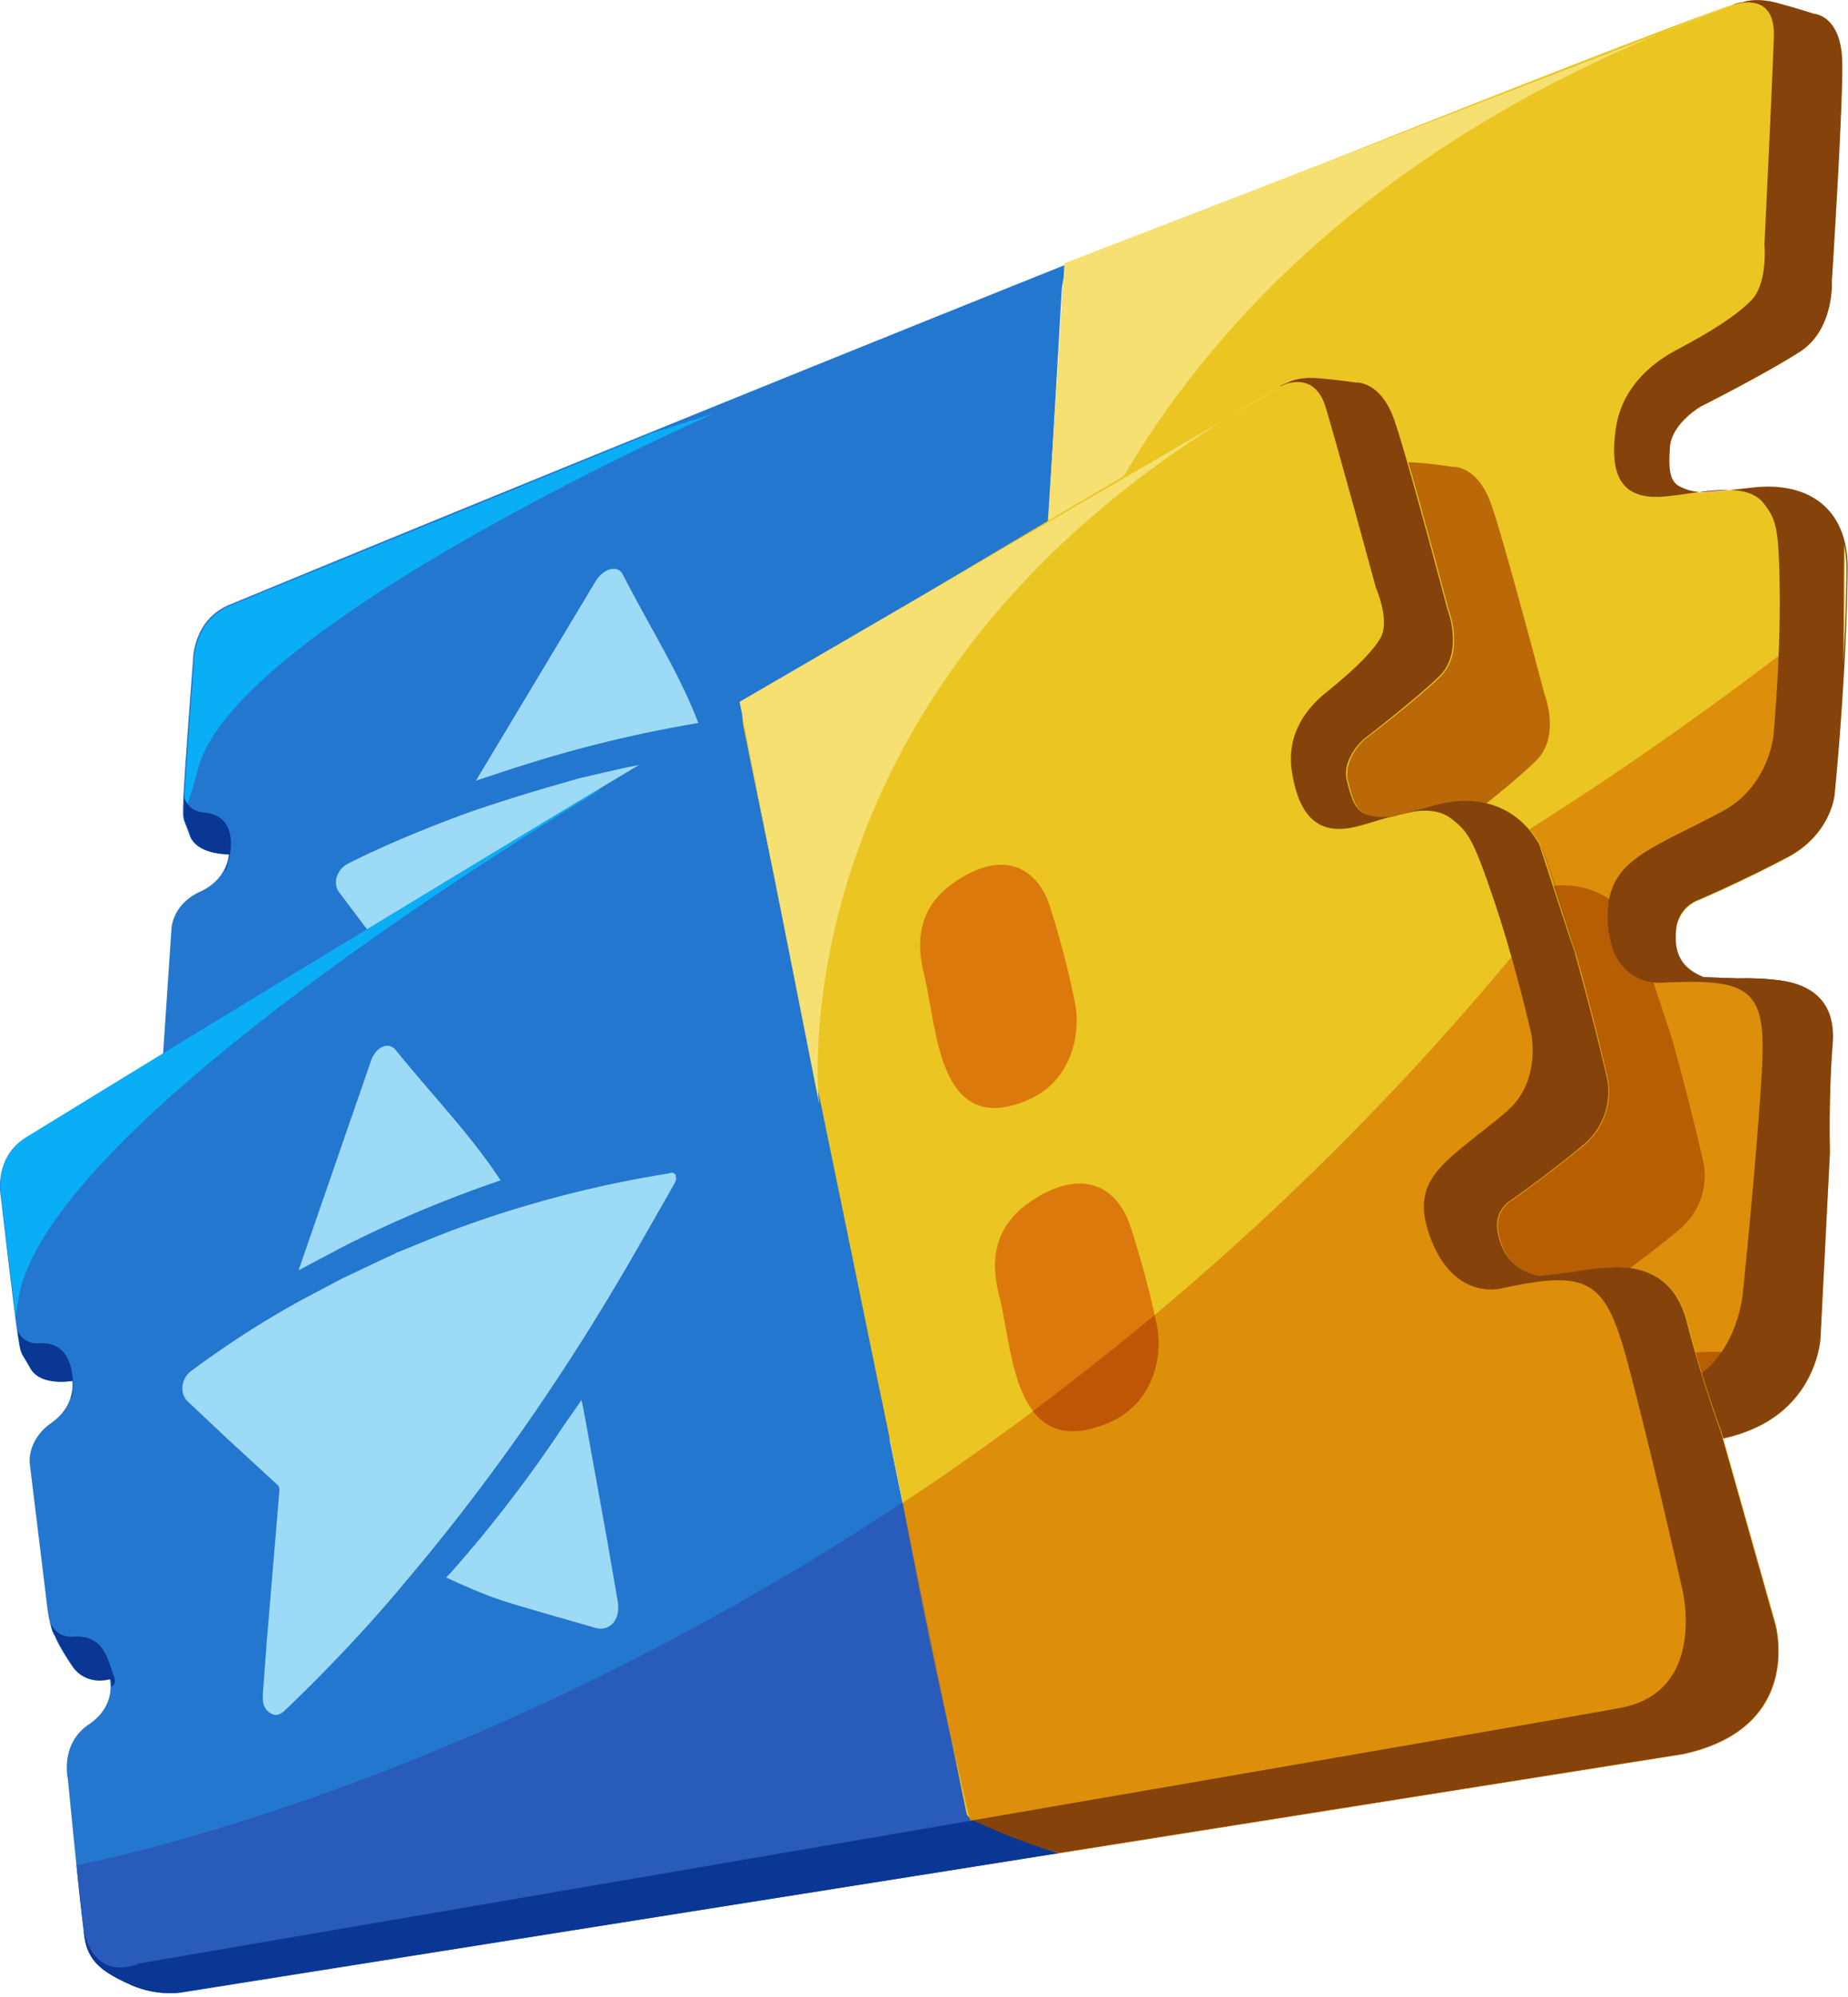 <svg xmlns="http://www.w3.org/2000/svg" fill="none" viewBox="0 0 471 509"><g clip-path="url(#clip0)" fill-rule="evenodd" clip-rule="evenodd"><path fill="#2477CF" d="M273.5 67.4s-2.5 1.1-2.9 6.7l-16.2 280.2s-.2.9 1.5 2.2c1.4 1.1 14.8 8.2 18.9 10.4L55 366.2a24.3 24.3 0 01-10.7-3.6c-5.7-3.5-9.2-6.4-9-12.1.2-5.7 3.2-37.2 3.2-37.2s-.4-8.4 7.6-11.9 7.3-10.1 7.3-10.1-6.2 1.2-8.7-4.4c-2.5-5.6-2.8-7.6-2.8-7.6s-1-1.5-.5-8.3l2.3-34.2s.1-6.2 7.3-9.5 7.3-9.6 7.3-9.6-8.3.2-10-4.8c-1.7-5-1.8-3.1-1.6-8.9.2-5.8 2.5-35.8 2.5-35.8s-.1-10.2 9.4-14.1c64.9-26.8 144.8-59.3 216.2-87.9l-1.3 1.2z"/><path fill="#0AAEF6" d="M50.5 195.9c-1 3.9-2.2 7.7-3.6 11.4l.1-3.1c.2-5.8 2.5-35.8 2.5-35.8s-.1-10.2 9.4-14.1l107.5-44 15.6-4.9c-.2 0-121.9 53.9-131.5 90.5z"/><path fill="#285BBA" d="M431.4 367.5l-376.3-1.2a24.3 24.3 0 01-10.7-3.6c-5.7-3.5-9.2-6.4-9-12.1l1.3-16.9c18.5-.7 208.1-8.6 416.3-166.3l17 .7c-1 18.8-2.7 34.4-2.7 34.4s-.8 10-12 16-22.5 10.8-22.5 10.8a9.1 9.1 0 00-5.9 7.8c-.5 6.2 1.6 9.8 7.1 12l8.7.3c3.3 0 6.6 0 9.8.4 8.8.9 15.2 5.2 14.3 16.3-1 14.2-.7 27.6-.7 27.6l-2.4 47.4c.2 0-.9 25-32.2 26.4z"/><path fill="#EBC522" d="M431.4 367.5L275 367c-4.2-2.2-17.5-9.3-19-10.4-1.6-1.3-1.4-2.2-1.4-2.2l16.2-280.2c.2-5.6 2.8-6.7 2.8-6.7l1.5-1C365 30.4 440.4.7 444 .6c0 0 3.2-1.2 8.4.1 5.1 1.3 9.8 2.9 9.8 2.9s6.6.3 7.2 11.3c.5 8.4-2.6 56.7-2.6 56.7s.7 12.4-8 18.1c-8.9 5.7-25.4 14-25.4 14s-7.6 4.4-7.9 10.6c-.3 5.2-.2 8.5 2.7 9.9a12.8 12.8 0 007.7 1.2s4.6-.3 10.5-1c13-1.5 21.6 4 23.8 14.6 0 10.1 0 20.4-.2 30.7-1 18.2-2.5 33-2.5 33s-.8 10-12 16-22.5 10.8-22.5 10.8a9.2 9.2 0 00-5.9 7.8c-.5 6.2 1.6 9.8 7.1 12l8.7.3c3.3 0 6.6 0 9.8.4 8.8.9 15.2 5.2 14.3 16.3-1 14.2-.6 27.6-.6 27.6l-2.5 47.4c.1-.2-1 24.7-32.3 26.2z"/><path fill="#D98206" d="M258.9 279.6A878.2 878.2 0 00453 167.4l16.9.7c-1 18.8-2.6 34.4-2.6 34.4s-.8 10-12 16-22.5 10.8-22.5 10.8a9.1 9.1 0 00-5.9 7.8c-.5 6.2 1.6 9.8 7.1 12l8.7.3c3.3 0 6.5 0 9.8.4 8.8.9 15.2 5.2 14.3 16.3-1.1 14.2-.7 27.6-.7 27.6l-2.4 47.4s-1.2 24.9-32.6 26.4L273 367s-11-5-18.3-10.5c.3 0 1.4-46 4.2-76.9z" opacity=".8"/><path fill="#AE5202" d="M360.5 117.9c3.2.2 6.4.6 9.6 1.1 0 0 6-.6 9.6 8.6 2.8 7 13.9 49.2 13.9 49.2s4.3 10.8-2.1 17.1c-6.4 6.3-19.2 16-19.2 16s-5.8 5-4.3 10.7c1.3 4.8 2.2 7.7 5.3 8.6a12 12 0 007.5 0s4.2-.9 9.5-2.4c11.7-3.2 21.3.6 26.6 9.8l9.3 28.4c4.8 17.2 8 31.5 8 31.5a17.8 17.8 0 01-6.4 17.1c-8.9 7.4-18.2 13.9-18.2 13.9s-4.6 2.4-3.2 8.6c1.4 6.2 4.6 9.4 10.7 10.7l8.6-1.1c3.2-.6 6.4-1 9.6-1.1 8.8-.4 16.4 2.8 19.2 13.9l.2.7a36.8 36.8 0 01-23.4 8.4l-156.5-.5-28-.1L214 206.7c-1-5 1.1-6.4 1.1-6.4l1.1-1.1c74.3-44.6 133.6-79.6 136.8-80.1 0 0 2.5-1.5 7.5-1.2z" opacity=".8"/><path fill="#DC790C" d="M317 124c-8.4 3.3-16.4 9.4-16.8 24-.2 6.4-1.9 15.8-1.3 23.6.7 9.5 4.8 16.7 19.2 13.1 11.9-2.9 18.1-14 18.9-23 .7-8.7 1-17.5.7-26.3-.3-10.5-6.9-16.7-20.7-11.4zm-3.3 85.7c-8.5 3.1-16.6 9-16.9 23-.1 6.2-1.8 15.3-1.1 22.8.8 9.2 5 16.1 19.6 12.8a25 25 0 0019-22c.6-8.5.8-17 .5-25.5-.4-10-7.2-16-21.1-11z"/><path fill="#BE5605" d="M315.3 268.3c-10.5 2.4-15.6-.5-18-5.8a931 931 0 0037.2-18.8l-.2 2.5a25 25 0 01-19 22.1z"/><path fill="#0A3694" d="M41.5 276.3a5.1 5.1 0 004.8 3.8c7.7.7 7.6 6 8.4 11.5a1.6 1.6 0 01-1.3 1.8c.2-.7.2-1.3.1-2 0 0-6.2 1.2-8.7-4.4-2.5-5.6-2.8-7.6-2.8-7.6-.4-1-.6-2-.6-3.1zm10.4-69.2c7.9.7 7.7 8.2 6 13.8-.1.5-.4 1-.8 1.3a9.9 9.9 0 001.4-4.4s-8.3.2-10-4.8c-1.7-5-1.8-3.1-1.6-8.9v-1a5.5 5.5 0 004.9 4zM36.3 338.6c0 1.3-.1 2.5-.3 3.8l.2-3.8zm238 28.4l-219.2-.7a24.3 24.3 0 01-10.7-3.6c-5.7-3.5-9.2-6.4-9-12l.1-1.7c.6 12.3 11.9 9.2 11.9 9.2l208.7-1.8c5.8 4 11.9 7.5 18.2 10.6z"/><path fill="#85430B" d="M274.6 367l156.8.5c31.4-1.5 32.6-26.4 32.6-26.4l2.4-47.4s-.4-13.4.7-27.6c.9-11-5.6-15.4-14.3-16.3a64.3 64.3 0 00-9.8-.4l-8.7-.3c-5.5-2.2-7.7-5.8-7.1-12a8.8 8.8 0 015.9-7.8s11.3-4.9 22.5-10.8 12-16 12-16 3.1-30.5 3.3-57.7c.1-14.3-9.1-22.3-24.4-20.5-5.9.7-10.5 1-10.5 1-2.6.4-5.3 0-7.7-1.2-2.9-1.4-3-4.6-2.7-9.9.3-6.2 7.9-10.6 7.9-10.6s16.5-8.3 25.3-14c8.8-5.7 8.1-18 8.1-18s3.1-48.4 2.6-56.8c-.6-11-7.2-11.3-7.2-11.3S457.7 2 452.4.6c-5.3-1.3-8.3 0-8.3 0-.7 0-1.3.2-2 .4l-.6.3s11-4.2 10.6 8c-.4 12.2-2.4 53.1-2.4 53.1s.9 9.7-3.3 14.1-12.1 9-19.1 12.7c-6.2 3.3-14 9.5-15.5 20.2s.7 18 11.9 17.2c8.6-.6 21-4.4 25.8 1.7 3.3 4.2 3.9 6.4 4.1 22.8.2 17-1.6 36.4-1.6 36.4s-1.2 13-13 19.3c-19.4 10.4-30.1 12.5-29.2 28.5.7 12.3 8.2 15.5 13.9 15.2 23.3-1.2 26.6 2 25.3 23.3-1.4 23-4.8 55.8-4.8 55.8s-1.9 23.8-23.4 25c-4.9.1-82.3 1-164.8 1.6-.1.3 9.8 7.2 18.6 10.8zM470 138.8c.4 2 .6 4 .6 6 0 8.2-.4 16.7-.8 24.6l.2-30.6z"/><path fill="#9DDAF5" d="M222.9 190.8a1 1 0 00.1-.9c-.2-.7-.9-.6-1.5-.7a298 298 0 00-58.1 5.7c-5.3 1-10.6 2.3-15.8 3.5l-3.1.9a481 481 0 00-23.9 7.4 336 336 0 00-20.5 8.1c-3.8 1.7-7.6 3.4-11.3 5.3-2.9 1.4-4.1 5-2.4 7.3l8.2 10.9 10 13c.2.3.3.7.3 1.1v.2a.4.4 0 01-.1.3L94 288.4l-1.5 4.9-.7 2.4-1.5 4.9-.3 1.4a4 4 0 00.9 3.3c1.1 1.1 2.3 1.2 3.8.2a494.8 494.8 0 0036.2-25.7 555.2 555.2 0 0043.4-37.7c9-8.6 18-17.8 27-27.3 6.9-7.4 13.7-15.1 20.7-22.9l.7-.8a.8.8 0 01.2-.3zM179.3 248a373.3 373.3 0 01-36.5 31.2l-1.3.9a66 66 0 005.9 3.7c2.5 1.5 5.3 3.1 7.3 4.1 6.6 3.3 13.6 6.3 20.6 9.6 3.6 1.7 7-.9 7.2-5.5.2-4.3.9-12.4.9-14.5l1.8-31.4.2-3.1v-.8l-6.1 5.8zm-48-52.3l1-.3a323.9 323.9 0 0145.7-11.1c-5-12.9-11.7-23.2-19.3-37.9-1.1-2.2-4.2-1.7-6.2.8l-.1.1-.5.7-30.6 51 10-3.3z"/><path fill="#F6E071" d="M441.2 1.5L271.3 67.1l-7.1 110.4s17.5-118.7 177-176z"/><path fill="#2477CF" d="M190.6 178.8s-2.1 1.4-1.1 6.4L246.2 462s.1 1 2.1 2.1c1.8 1 17.3 6.4 22.1 8.1L45.2 508c-4 .3-8.1-.4-11.8-2-6.6-3-10.8-5.6-11.8-11.9-1-6.3-4.3-40.6-4.3-40.6s-2.1-8.9 5.3-13.9 5.3-11.8 5.3-11.8-6 2.2-9.6-3.2c-3.6-5.4-4.3-7.5-4.3-7.5s-1.3-1.4-2.1-8.6l-4.3-35.3s-.9-6 5.5-10.5 5.3-10.7 5.3-10.7-8 1.5-10.7-3.2c-2.6-4.7-2.3-2.8-3.2-8.6C3.6 334.4.2 305 .2 305s-2-9.8 6.4-15a22532 22532 0 01185-112.3l-1 1.2z"/><path fill="#0AAEF6" d="M4.6 331.7l-.6 4-3.7-30.8s-2-9.8 6.4-15c44.5-27.4 95.6-58.4 143.8-87.5l2.7-1.2c0 .1-142.1 84-148.6 130.5z"/><path fill="#285BBA" d="M428.9 447.1l-383.7 61c-4 .2-8.1-.5-11.8-2.2-6.6-2.9-10.8-5.5-11.8-11.8-.4-2.7-1.3-10.5-2.1-18.6 22.3-4.5 212-47 365.5-231.5l16.2-1.9c5 17.8 8.4 33 8.4 33a17.8 17.8 0 01-6.4 17c-8.9 7.4-18.2 14-18.2 14s-4.6 2.3-3.2 8.5c1.4 6.2 4.6 9.4 10.7 10.7l8.6-1c3.2-.6 6.4-1 9.6-1.2 8.8-.4 16.4 2.8 19.2 14 3.6 14.3 8.6 27.7 8.6 27.7l14 49.2s7.5 26.4-23.6 33.1z"/><path fill="#EBC522" d="M428.9 447.1l-158.4 25.2c-4.9-1.7-20.5-7.1-22.2-8.1-2-1.1-2-2.1-2-2.1l-56.8-276.8c-1-5 1.2-6.4 1.2-6.4l1-1.1c74.4-44.7 133.7-79.7 136.9-80.2 0 0 2.3-1.4 7.4-1.1 3.3.2 6.5.6 9.7 1.1 0 0 6-.6 9.6 8.6 2.8 7 13.9 49.2 13.9 49.2s4.3 10.8-2.1 17.1c-6.5 6.3-19.3 16-19.3 16s-5.7 5-4.2 10.7c1.2 4.8 2.1 7.7 5.2 8.6a12 12 0 007.6 0s4.2-.9 9.5-2.4c11.7-3.2 21.3.6 26.6 9.8l9.3 28.4c4.8 17.2 8 31.5 8 31.5a17.8 17.8 0 01-6.4 17.1c-9 7.4-18.2 13.9-18.2 13.9s-4.6 2.4-3.2 8.6c1.4 6.2 4.6 9.4 10.7 10.7l8.6-1.1c3.1-.6 6.3-1 9.6-1.1 8.8-.4 16.4 2.8 19.2 13.9 3.6 14.4 8.6 27.8 8.6 27.8l13.9 49.2c-.1 0 7.4 26.3-23.7 33z"/><path fill="#D98206" d="M230.1 383.1a714.8 714.8 0 00155-139l16.2-1.9c5 17.8 8.4 32.9 8.4 32.9a17.8 17.8 0 01-6.4 17.1c-8.9 7.4-18.2 13.9-18.2 13.9s-4.6 2.4-3.2 8.6c1.4 6.2 4.6 9.4 10.7 10.7l8.6-1.1c3.2-.6 6.4-1 9.6-1.1 8.8-.4 16.4 2.8 19.2 13.9 3.6 14.4 8.6 27.8 8.6 27.8l13.9 49.2s7.6 26.4-23.5 33.1l-160.1 25.4s-12.6-3.6-21.6-8.3a1623 1623 0 01-17.2-81.2z" opacity=".8"/><path fill="#DC790C" d="M245.1 223.7c-7 4.2-13 11-9.6 24.6 1.5 6.1 2.4 15.1 4.9 22.4 3.2 9 9 15.2 21.8 9.6 10.5-4.6 13.4-16.1 11.8-24.6a233.8 233.8 0 00-6.4-24.6c-3.1-9.5-11-14.3-22.5-7.4zm19.6 81.3c-7.3 4.3-13.6 11.2-10.1 25 1.6 6.2 2.5 15.4 5.1 22.8 3.3 9.1 9.4 15.5 22.8 9.8 11-4.6 14.1-16.4 12.3-25a236 236 0 00-6.7-25c-3.2-9.7-11.4-14.6-23.4-7.6z"/><path fill="#BE5605" d="M282.5 362.7c-9.7 4.1-15.5 1.9-19.2-3a808 808 0 0031-24.5l.5 2.5c1.8 8.6-1.2 20.4-12.3 25z"/><path fill="#0A3694" d="M13 414a5.6 5.6 0 005.5 3.2c7.8-.5 8.8 5.1 10.7 10.7a1.8 1.8 0 01-.8 2.1c0-.7 0-1.4-.2-2 0 0-6 2.1-9.7-3.3-3.6-5.4-4.3-7.5-4.3-7.5A7.3 7.3 0 0113 414zm-3.1-71.6c7.8-.5 9.1 7 8.6 12.8 0 .5-.2 1-.5 1.4.5-1.5.7-3 .5-4.6 0 0-8.1 1.5-10.7-3.2-2.6-4.7-2.3-2.8-3.2-8.6l-.1-1a5.3 5.3 0 005.4 3.2zM20.1 481c.3 1.4.4 2.8.4 4.2a38.3 38.3 0 00-.4-4.2zm249.7-8.6L45.2 508c-4 .3-8.1-.4-11.8-2-6.6-3-10.8-5.6-11.8-11.9a7.2 7.2 0 01-.2-1.7c3.2 13.4 14.1 8.1 14.1 8.1L248.2 464c7 3.2 14.2 6 21.6 8.4z"/><path fill="#85430B" d="M270.1 472.3l158.8-25.2c31.1-6.7 23.5-33.1 23.5-33.1l-13.9-49.2s-4.9-13.4-8.6-27.8c-2.8-11.1-10.5-14.3-19.2-13.9-3.2.1-6.4.5-9.6 1.1l-8.6 1.1c-6-1.3-9.3-4.6-10.7-10.7-1.4-6.1 3.2-8.6 3.2-8.6s9.3-6.5 18.2-13.9a17.6 17.6 0 006.4-17.1s-6.7-29.3-15-54.5c-4.3-13.1-15.3-19-29-15.2-5.3 1.5-9.5 2.4-9.5 2.4a12 12 0 01-7.5 0c-3.1-.9-4.1-3.8-5.3-8.6-1.5-5.7 4.3-10.7 4.3-10.7s12.8-9.8 19.2-16c6.4-6.2 2.1-17.1 2.1-17.1s-11.1-42.1-13.9-49.2c-3.6-9.2-9.6-8.6-9.6-8.6s-4.6-.7-9.6-1.1c-5-.4-7.5 1.1-7.5 1.1l-1.7.7-.5.4s8.7-5 11.8 5.3c3.1 10.3 12.8 46 12.8 46s3.7 8.4 1.1 12.8-8.6 9.6-13.9 13.9c-4.7 3.8-10.2 10.4-8.6 20.3 1.6 9.9 5.8 16.3 16 13.9 7.9-1.8 18.2-7 24.6-2.1 4.3 3.3 5.6 5.3 10.7 20.3 5.4 15.8 9.6 34.2 9.6 34.2s2.9 12.5-6.4 20.3c-15.3 12.9-25 16.6-19.2 32.1 4.5 12 12.7 14 18.2 12.8 22.2-4.8 26.4-2.2 32.1 19.2 6.2 23.3 13.9 57.7 13.9 57.7s6.2 25.3-15 29.9c-4.8 1-82.2 14.4-165.8 28.8.2.1 12.2 5.9 22.1 8.3zm122.2-257.1c1 1.7 1.8 3.5 2.4 5.4a456 456 0 016.9 23l-9.3-28.4z"/><path fill="#9DDAF5" d="M172.3 300.4l-.1-.9a1.2 1.2 0 00-1.6-.4 286 286 0 00-54.7 14.3c-4.9 1.8-9.7 3.9-14.5 5.8-.9.4-1.9 1-2.8 1.3L87 326l-10 5.3a241.7 241.7 0 00-28.3 18.2c-2.5 1.8-3 5.7-.9 7.7l10.3 9.7 12.6 11.6a1.4 1.4 0 01.5 1v.6L68 418.3l-.4 5.4-.2 2.7-.4 5.3v1.5a4.2 4.2 0 001.6 3.3c1.3 1 2.6.8 3.9-.4a396 396 0 0011.3-11.2c6.5-6.7 13-13.8 19.3-21.4a535.4 535.4 0 0034.3-45.1c6.8-10 13.5-20.5 19.9-31.3 4.9-8.3 9.7-16.8 14.6-25.4l.4-.9v-.4zm-28.7 63.1a339 339 0 01-28.8 37.5l-1.1 1.1 3 1.4 3.7 1.6c2.8 1.2 6 2.4 8.2 3.1 7.4 2.3 15.1 4.4 22.9 6.7 4 1.2 6.8-2.1 5.9-6.9l-2.6-15.1-5.8-32.1-.6-3.1-.2-.8-4.6 6.6zM85 319.1l.9-.5a299.9 299.9 0 0141.7-17.7c-7.7-11.7-16.4-20.5-26.8-33.3-1.6-1.9-4.3-1-5.7 1.6a.1.1 0 01-.1.1l-.3.7-18.6 53.8 8.9-4.7z"/><path fill="#F6E071" d="M326.3 98.7l-137.8 80.2 20.3 102.6c-.1-.1-13-111.3 117.5-182.8z"/></g><defs><clipPath id="clip0"><path fill="#fff" d="M0 0h471v508H0z"/></clipPath></defs></svg>
